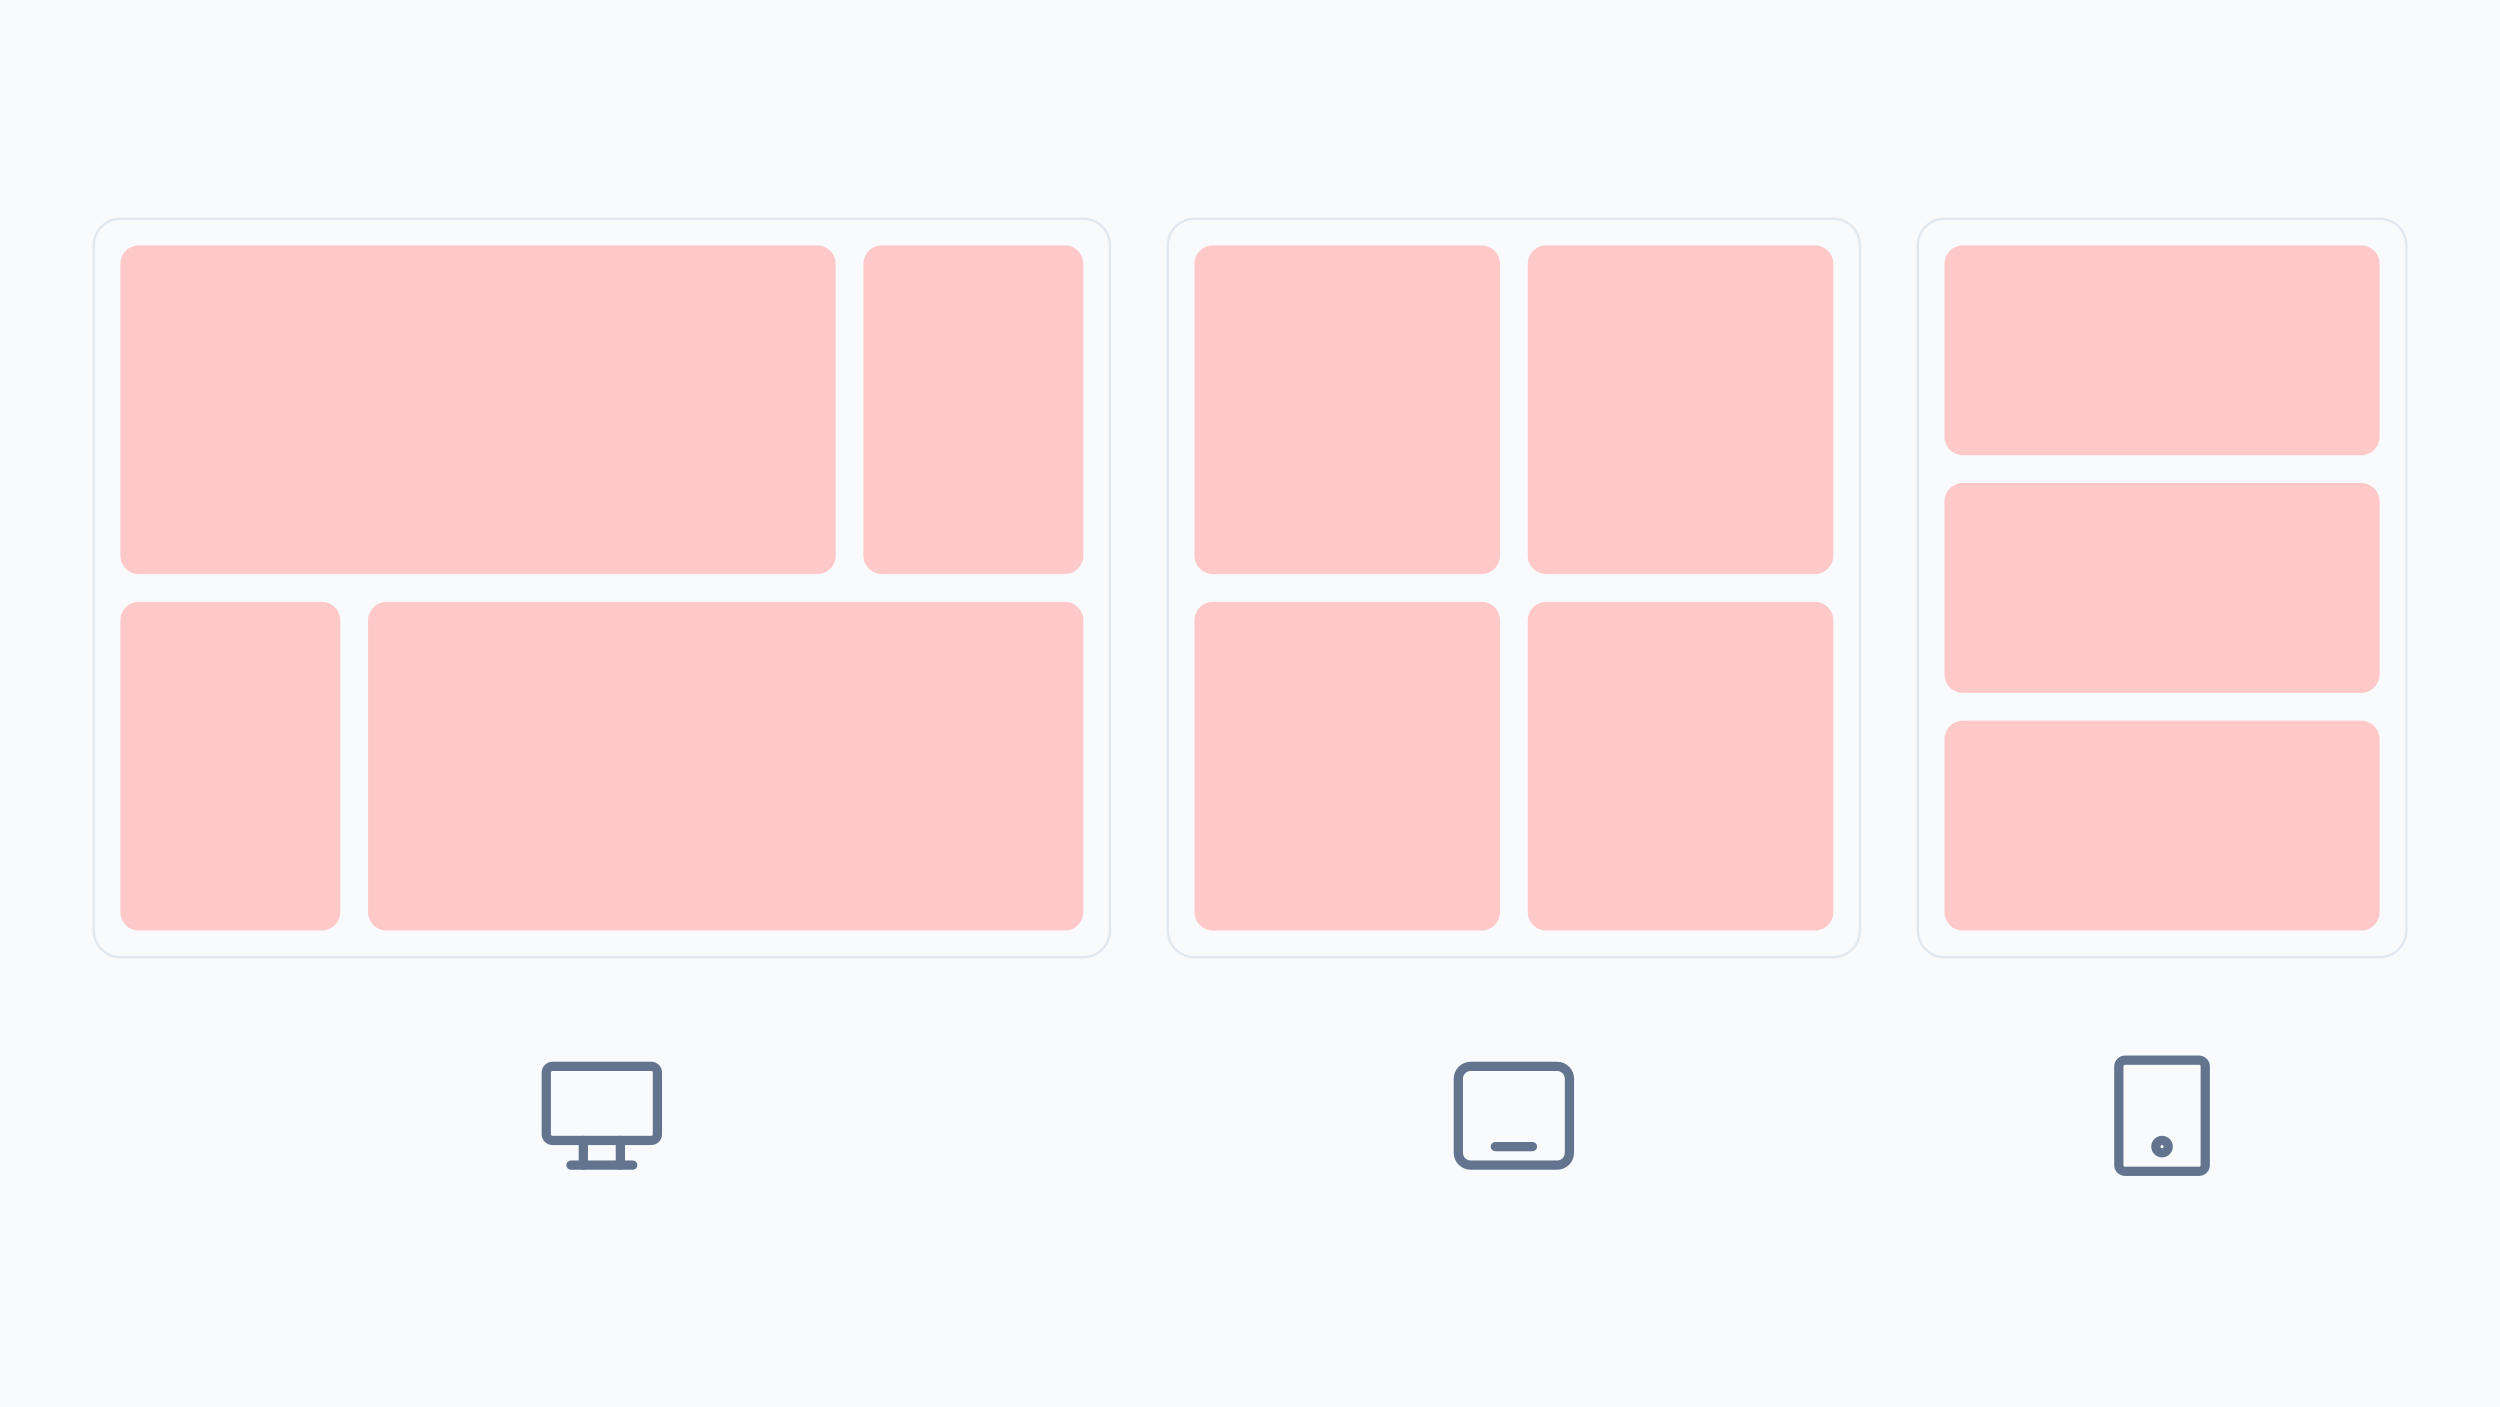 <svg width="1080" height="608" viewBox="0 0 1080 608" fill="none" xmlns="http://www.w3.org/2000/svg">
<rect width="1080" height="608" fill="#F8FAFC"/>
<path d="M52 94.5H468C474.351 94.5 479.5 99.649 479.5 106V402C479.5 408.351 474.351 413.5 468 413.5H52C45.649 413.5 40.5 408.351 40.5 402V106C40.5 99.649 45.649 94.5 52 94.5Z" stroke="#E2E8F0"/>
<path d="M52 114C52 109.582 55.582 106 60 106H353C357.418 106 361 109.582 361 114V240C361 244.418 357.418 248 353 248H60C55.582 248 52 244.418 52 240V114Z" fill="#FFC9C9"/>
<path d="M373 114C373 109.582 376.582 106 381 106H460C464.418 106 468 109.582 468 114V240C468 244.418 464.418 248 460 248H381C376.582 248 373 244.418 373 240V114Z" fill="#FFC9C9"/>
<path d="M159 268C159 263.582 162.582 260 167 260H460C464.418 260 468 263.582 468 268V394C468 398.418 464.418 402 460 402H167C162.582 402 159 398.418 159 394V268Z" fill="#FFC9C9"/>
<path d="M52 268C52 263.582 55.582 260 60 260H139C143.418 260 147 263.582 147 268V394C147 398.418 143.418 402 139 402H60C55.582 402 52 398.418 52 394V268Z" fill="#FFC9C9"/>
<path d="M516 94.5H792C798.351 94.5 803.5 99.649 803.5 106V402C803.5 408.351 798.351 413.5 792 413.5H516C509.649 413.5 504.5 408.351 504.5 402V106C504.5 99.649 509.649 94.5 516 94.5Z" stroke="#E2E8F0"/>
<path d="M516 114C516 109.582 519.582 106 524 106H640C644.418 106 648 109.582 648 114V240C648 244.418 644.418 248 640 248H524C519.582 248 516 244.418 516 240V114Z" fill="#FFC9C9"/>
<path d="M516 268C516 263.582 519.582 260 524 260H640C644.418 260 648 263.582 648 268V394C648 398.418 644.418 402 640 402H524C519.582 402 516 398.418 516 394V268Z" fill="#FFC9C9"/>
<path d="M660 268C660 263.582 663.582 260 668 260H784C788.418 260 792 263.582 792 268V394C792 398.418 788.418 402 784 402H668C663.582 402 660 398.418 660 394V268Z" fill="#FFC9C9"/>
<path d="M660 114C660 109.582 663.582 106 668 106H784C788.418 106 792 109.582 792 114V240C792 244.418 788.418 248 784 248H668C663.582 248 660 244.418 660 240V114Z" fill="#FFC9C9"/>
<path d="M840 94.5H1028C1034.35 94.5 1039.5 99.649 1039.5 106V402C1039.5 408.351 1034.35 413.5 1028 413.5H840C833.649 413.5 828.5 408.351 828.5 402V106C828.5 99.649 833.649 94.5 840 94.5Z" stroke="#E2E8F0"/>
<path d="M840 114C840 109.582 843.582 106 848 106H1020C1024.42 106 1028 109.582 1028 114V188.667C1028 193.085 1024.42 196.667 1020 196.667H848C843.582 196.667 840 193.085 840 188.667V114Z" fill="#FFC9C9"/>
<path d="M840 216.667C840 212.248 843.582 208.667 848 208.667H1020C1024.42 208.667 1028 212.248 1028 216.667V291.333C1028 295.752 1024.42 299.333 1020 299.333H848C843.582 299.333 840 295.752 840 291.333V216.667Z" fill="#FFC9C9"/>
<path d="M840 319.333C840 314.915 843.582 311.333 848 311.333H1020C1024.42 311.333 1028 314.915 1028 319.333V394C1028 398.418 1024.42 402 1020 402H848C843.582 402 840 398.418 840 394V319.333Z" fill="#FFC9C9"/>
<g clip-path="url(#clip0_2720_87)">
<path d="M915.333 460.667C915.333 459.959 915.614 459.281 916.114 458.781C916.614 458.281 917.293 458 918 458H950C950.707 458 951.385 458.281 951.886 458.781C952.386 459.281 952.667 459.959 952.667 460.667V503.333C952.667 504.041 952.386 504.719 951.886 505.219C951.385 505.719 950.707 506 950 506H918C917.293 506 916.614 505.719 916.114 505.219C915.614 504.719 915.333 504.041 915.333 503.333V460.667Z" stroke="#62748E" stroke-width="4" stroke-linecap="round" stroke-linejoin="round"/>
<path d="M931.333 495.333C931.333 496.041 931.614 496.719 932.114 497.219C932.614 497.719 933.293 498 934 498C934.707 498 935.385 497.719 935.886 497.219C936.386 496.719 936.667 496.041 936.667 495.333C936.667 494.626 936.386 493.948 935.886 493.448C935.385 492.948 934.707 492.667 934 492.667C933.293 492.667 932.614 492.948 932.114 493.448C931.614 493.948 931.333 494.626 931.333 495.333Z" stroke="#62748E" stroke-width="4" stroke-linecap="round" stroke-linejoin="round"/>
</g>
<g clip-path="url(#clip1_2720_87)">
<path d="M630 466C630 464.586 630.562 463.229 631.562 462.229C632.562 461.229 633.919 460.667 635.333 460.667H672.667C674.081 460.667 675.438 461.229 676.438 462.229C677.438 463.229 678 464.586 678 466V498C678 499.414 677.438 500.771 676.438 501.771C675.438 502.771 674.081 503.333 672.667 503.333H635.333C633.919 503.333 632.562 502.771 631.562 501.771C630.562 500.771 630 499.414 630 498V466Z" stroke="#62748E" stroke-width="4" stroke-linecap="round" stroke-linejoin="round"/>
<path d="M646 495.333H662" stroke="#62748E" stroke-width="4" stroke-linecap="round" stroke-linejoin="round"/>
</g>
<g clip-path="url(#clip2_2720_87)">
<path d="M236 463.333C236 462.626 236.281 461.948 236.781 461.448C237.281 460.948 237.959 460.667 238.667 460.667H281.333C282.041 460.667 282.719 460.948 283.219 461.448C283.719 461.948 284 462.626 284 463.333V490C284 490.707 283.719 491.386 283.219 491.886C282.719 492.386 282.041 492.667 281.333 492.667H238.667C237.959 492.667 237.281 492.386 236.781 491.886C236.281 491.386 236 490.707 236 490V463.333Z" stroke="#62748E" stroke-width="4" stroke-linecap="round" stroke-linejoin="round"/>
<path d="M246.667 503.333H273.333" stroke="#62748E" stroke-width="4" stroke-linecap="round" stroke-linejoin="round"/>
<path d="M252 492.667V503.333" stroke="#62748E" stroke-width="4" stroke-linecap="round" stroke-linejoin="round"/>
<path d="M268 492.667V503.333" stroke="#62748E" stroke-width="4" stroke-linecap="round" stroke-linejoin="round"/>
</g>
<defs>
<clipPath id="clip0_2720_87">
<rect width="64" height="64" fill="white" transform="translate(902 450)"/>
</clipPath>
<clipPath id="clip1_2720_87">
<rect width="64" height="64" fill="white" transform="translate(622 450)"/>
</clipPath>
<clipPath id="clip2_2720_87">
<rect width="64" height="64" fill="white" transform="translate(228 450)"/>
</clipPath>
</defs>
</svg>
